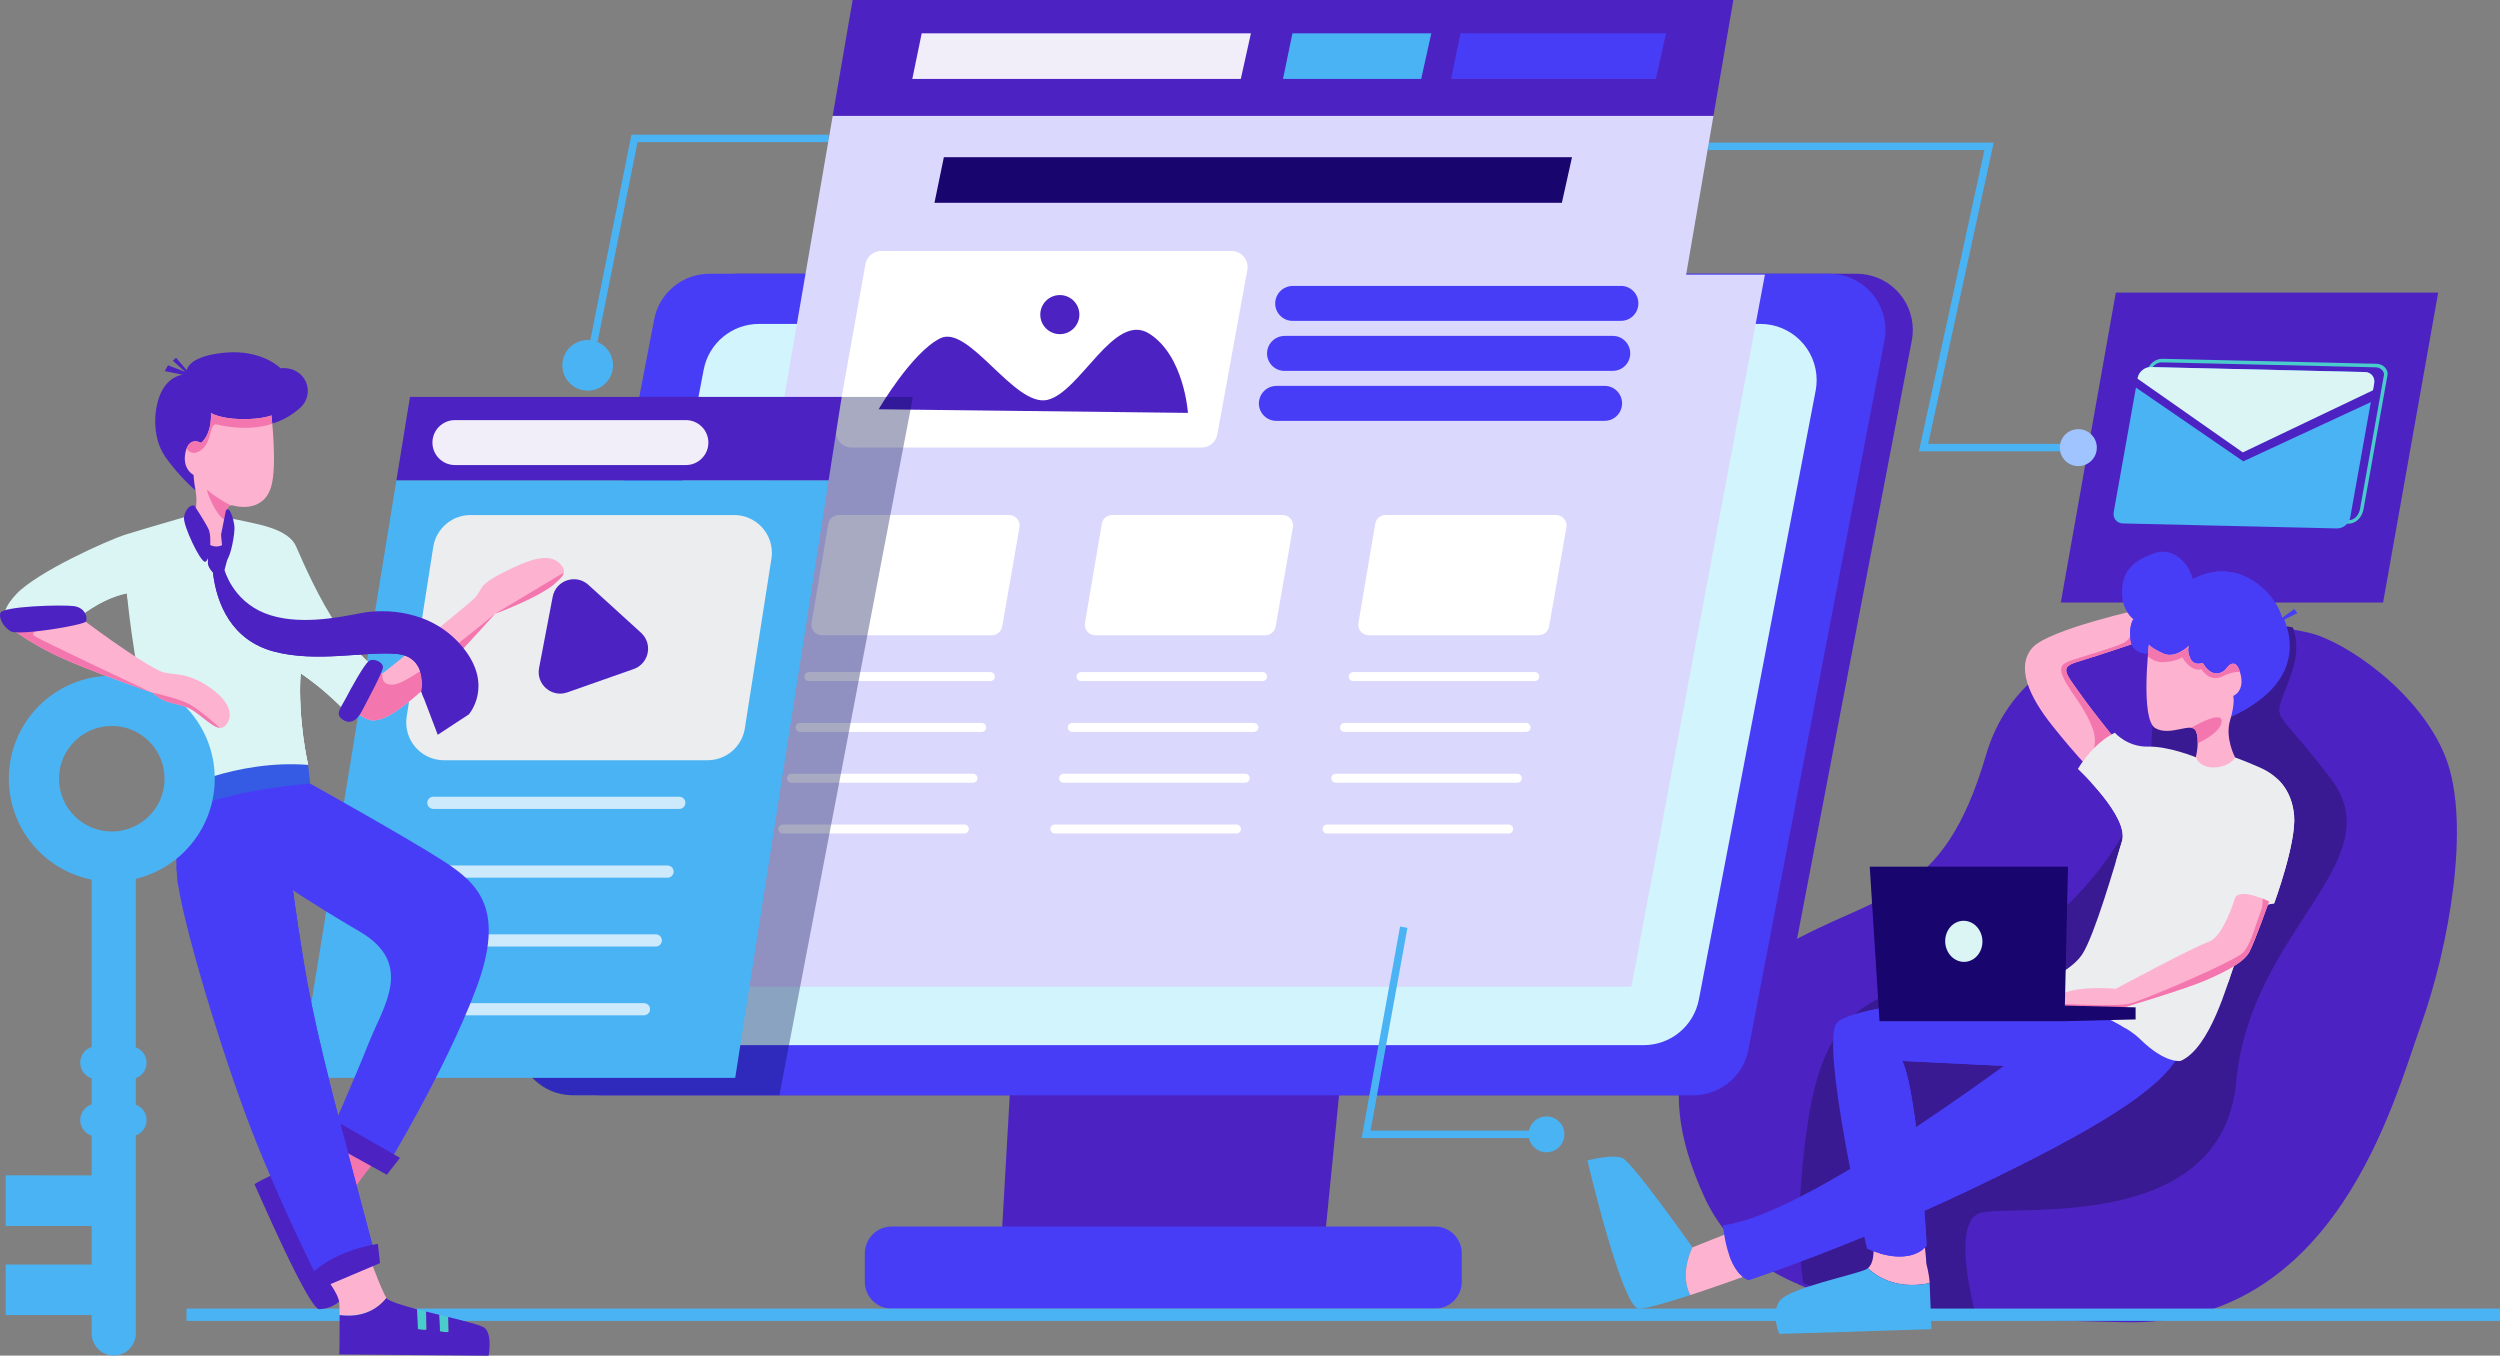 <?xml version="1.0" encoding="utf-8"?>
<!-- Generator: Adobe Illustrator 24.0.2, SVG Export Plug-In . SVG Version: 6.00 Build 0)  -->
<svg version="1.1" id="Calque_1" xmlns="http://www.w3.org/2000/svg" xmlns:xlink="http://www.w3.org/1999/xlink" x="0px" y="0px"
	 viewBox="0 0 4016.2 2177.8" style="enable-background:new 0 0 4016.2 2177.8;" xml:space="preserve">
<rect x="0" y="0" width="4016.2" height="2177.8" fill="#808080" stroke="none"/>
<style type="text/css">
	.st0{fill:#4C23C2;}
	.st1{clip-path:url(#SVGID_2_);}
	.st2{clip-path:url(#SVGID_4_);}
	.st3{fill:#391A92;}
	.st4{fill:#483DF6;}
	.st5{fill:#4ACCCC;}
	.st6{fill:#D2F4FC;}
	.st7{fill:#DAD8FD;}
	.st8{fill:none;stroke:#4AB3F4;stroke-width:12;stroke-miterlimit:10;}
	.st9{fill:#9FC4FF;}
	.st10{fill:#4AB3F4;}
	.st11{opacity:0.92;fill:#FFFFFF;enable-background:new    ;}
	.st12{fill:#18056E;}
	.st13{fill:#FFFFFF;}
	.st14{opacity:0.34;fill:#00084F;enable-background:new    ;}
	.st15{opacity:0.72;fill:#FFFFFF;enable-background:new    ;}
	.st16{fill:#EBEDEE;}
	.st17{fill:#FDB2D0;}
	.st18{clip-path:url(#SVGID_6_);}
	.st19{fill:#F476AF;}
	.st20{clip-path:url(#SVGID_8_);}
	.st21{clip-path:url(#SVGID_10_);}
	.st22{clip-path:url(#SVGID_12_);}
	.st23{clip-path:url(#SVGID_14_);}
	.st24{fill:#DBF5F5;}
	.st25{clip-path:url(#SVGID_16_);}
	.st26{clip-path:url(#SVGID_18_);}
	.st27{clip-path:url(#SVGID_20_);}
	.st28{clip-path:url(#SVGID_22_);}
	.st29{clip-path:url(#SVGID_24_);}
	.st30{clip-path:url(#SVGID_26_);}
	.st31{fill:#355BE5;}
	.st32{clip-path:url(#SVGID_28_);}
	.st33{clip-path:url(#SVGID_30_);}
	.st34{clip-path:url(#SVGID_32_);}
	.st35{fill-rule:evenodd;clip-rule:evenodd;fill:#4AB3F4;}
	.st36{clip-path:url(#SVGID_34_);}
	.st37{fill-rule:evenodd;clip-rule:evenodd;fill:#DBF5F5;}
	.st38{fill-rule:evenodd;clip-rule:evenodd;fill:#4C23C2;}
</style>
<g id="Calque_2_1_">
	<g id="Calque_1-2">
		<path class="st0" d="M3710.4,1016.8c57.5,13.7,178.9,96,219.1,201.6s4.4,303.7-40.1,427.7s-137,486.1-476.8,478
			s-588.2-11.6-675.2-202.5s-28.8-310.7,126-400.3s257.2-69.6,327-308.2S3585.9,987.2,3710.4,1016.8z"/>
		<g>
			<defs>
				<path id="SVGID_1_" d="M3710.4,1016.8c57.5,13.7,178.9,96,219.1,201.6s4.4,303.7-40.1,427.7s-137,486.1-476.8,478
					s-588.2-11.6-675.2-202.5s-28.8-310.7,126-400.3s257.2-69.6,327-308.2S3585.9,987.2,3710.4,1016.8z"/>
			</defs>
			<clipPath id="SVGID_2_">
				<use xlink:href="#SVGID_1_"  style="overflow:visible;"/>
			</clipPath>
			<g class="st1">
				<path class="st0" d="M3172.8,2139.2c0,0-53.5-175.5,2.3-189s387,34,409.6-210.2s252.5-353.8,152.4-486.4s-94.3-79.1-62.8-172.2
					s-50-140.4-109.4-134.2s-115.2,147-116.4,254.1s-109.4,270.2-256,339.8s-261.8,25.6-296.7,268.8s12.8,324.7,12.8,324.7
					L3172.8,2139.2z"/>
			</g>
		</g>
		<g>
			<defs>
				<path id="SVGID_3_" d="M3718.1,1014.7c57.5,13.7,178.9,96,219.1,201.6s4.4,303.7-40.1,427.7s-137,486.1-476.8,478
					s-588.2-11.6-675.2-202.5s-28.8-310.7,126-400.3s257.2-69.6,327-308.2S3593.6,985.1,3718.1,1014.7z"/>
			</defs>
			<clipPath id="SVGID_4_">
				<use xlink:href="#SVGID_3_"  style="overflow:visible;"/>
			</clipPath>
			<g class="st2">
				<path class="st3" d="M3180.5,2137.1c0,0-53.5-175.5,2.3-189s387,34,409.6-210.2s252.5-353.8,152.4-486.4s-94.3-79.1-62.8-172.2
					s-50-140.4-109.4-134.2s-115.2,147-116.4,254.1s-109.4,270.2-256,339.8s-261.8,25.6-296.7,268.8s12.8,324.7,12.8,324.7
					L3180.5,2137.1z"/>
			</g>
		</g>
		<polygon class="st0" points="1624.4,1719.9 1609.1,1987.6 2128.5,1987.6 2155.1,1719.9 		"/>
		<path class="st4" d="M1432.4,1970.4h872.8c23.8,0,43.1,19.3,43.1,43.1v45.7c0,23.8-19.3,43.1-43.1,43.1h-872.8
			c-23.8,0-43.1-19.3-43.1-43.1v-45.7C1389.4,1989.7,1408.6,1970.4,1432.4,1970.4z"/>
		<polygon class="st0" points="3828.4,968 3310.6,968 3399,470.1 3916.9,470.1 		"/>
		<path class="st5" d="M3772,841.3l-344-8c-11.5-0.3-19.1-9.9-17.1-21.4l38.4-215c2.1-11.5,13.1-20.7,24.5-20.5l344,8
			c11.7,0.3,19.1,9.9,17.7,18l-38.4,215C3794.5,831.8,3784.2,841.6,3772,841.3z M3472.8,582.1c-8.3-0.2-16.3,6.5-17.8,14.9
			l-38.4,215c-1.5,8.4,4.1,15.4,12.4,15.6l344,8c8.9,0.2,16.5-7.3,18.4-18.3l38.4-215c0.8-4.6-4.4-12-13-12.2L3472.8,582.1z"/>
		<path class="st0" d="M2764.2,1759.5H965.1c-49.9,0-90.3-40.4-90.3-90.3c0-5.7,0.5-11.4,1.6-17l218.5-1139.1
			c8.2-42.5,45.4-73.3,88.6-73.3h1799.1c49.9,0,90.3,40.4,90.3,90.3c0,5.7-0.5,11.4-1.6,17l-218.5,1139.1
			C2844.7,1728.7,2807.5,1759.5,2764.2,1759.5z"/>
		<path class="st4" d="M2720.2,1759.5H921.1c-49.9,0-90.3-40.4-90.3-90.3c0-5.7,0.5-11.4,1.6-17l218.5-1139.1
			c8.2-42.5,45.4-73.3,88.6-73.3h1799.1c49.9,0,90.3,40.4,90.3,90.3c0,5.7-0.5,11.4-1.6,17l-218.5,1139.1
			C2800.7,1728.7,2763.5,1759.5,2720.2,1759.5z"/>
		<path class="st6" d="M2640.6,1679h-1609c-49.9,0-90.3-40.4-90.3-90.3c0-5.7,0.5-11.4,1.6-17l187.6-978
			c8.2-42.5,45.4-73.3,88.6-73.3h1609c49.9,0,90.3,40.4,90.3,90.3c0,5.7-0.5,11.4-1.6,17l-187.6,978
			C2721.1,1648.2,2683.9,1679,2640.6,1679z"/>
		<polygon class="st7" points="2620.8,1585.2 1199.2,1585.2 1413.8,441.3 2835.3,441.3 		"/>
		<polyline class="st8" points="2744.2,235.1 3195.4,235.1 3090.1,719.1 3321.1,719.1 		"/>
		<circle class="st9" cx="3338.8" cy="719.1" r="29.7"/>
		<polyline class="st8" points="2255.1,1489.5 2194.6,1822.3 2480.9,1822.3 		"/>
		<circle class="st10" cx="2484.4" cy="1822.3" r="28.8"/>
		<polyline class="st8" points="1331.2,222.3 1019.3,222.3 954.1,548.1 		"/>
		<circle class="st10" cx="944.1" cy="586.9" r="40.7"/>
		<polygon class="st0" points="2784.6,0 1369.7,0 1337.7,186.2 2752.6,186.2 		"/>
		<polygon class="st7" points="1337.7,186.2 1117.1,1468.6 2532,1468.6 2752.6,186.2 		"/>
		<polygon class="st11" points="1480.7,53.5 1465.6,126.8 1993.3,126.8 2009.6,53.5 		"/>
		<polygon class="st12" points="1516.3,252.5 1501.2,325.8 2509.1,325.8 2525.4,252.5 		"/>
		<path class="st4" d="M2049.1,482.1L2049.1,482.1c-3,15.2,7,30,22.2,32.9c1.8,0.3,3.6,0.5,5.4,0.5H2604c13.2,0,24.7-9.2,27.4-22.2
			l0,0c3.3-15.2-6.4-30.1-21.5-33.4c-1.9-0.4-3.9-0.6-5.9-0.6h-527.3C2063.2,459.4,2051.7,468.9,2049.1,482.1z"/>
		<path class="st4" d="M2036,562.4L2036,562.4c-3,15.2,7,30,22.2,32.9c1.8,0.3,3.6,0.5,5.4,0.5h527.3c13.2,0,24.7-9.2,27.4-22.2l0,0
			c3.3-15.2-6.4-30.1-21.5-33.4c-1.9-0.4-3.9-0.6-5.9-0.6h-527.3C2050.1,539.7,2038.6,549.2,2036,562.4z"/>
		<path class="st4" d="M2022.9,642.7L2022.9,642.7c-3,15.2,7,30,22.2,32.9c1.8,0.3,3.6,0.5,5.4,0.5h527.3c13.2,0,24.7-9.2,27.4-22.2
			l0,0c3.3-15.2-6.4-30.1-21.5-33.4c-1.9-0.4-3.9-0.6-5.9-0.6h-527.3C2037,619.9,2025.5,629.5,2022.9,642.7z"/>
		<path class="st13" d="M1330.7,841.5l-27,159.3c-1.6,9.2,4.6,18,13.9,19.5c0.9,0.2,1.9,0.2,2.8,0.2h272.9c8.2,0,15.3-5.9,16.7-14
			l27.8-159.3c1.6-9.2-4.6-18-13.8-19.6c-1-0.2-1.9-0.3-2.9-0.3h-273.7C1339.1,827.4,1332,833.3,1330.7,841.5z"/>
		<path class="st13" d="M1770,841.5l-27,159.3c-1.6,9.2,4.6,18,13.9,19.5c0.9,0.2,1.9,0.2,2.8,0.2h272.9c8.2,0,15.3-5.9,16.7-14
			l27.8-159.3c1.6-9.2-4.6-18-13.8-19.6c-1-0.2-1.9-0.3-2.9-0.3h-273.7C1778.4,827.4,1771.3,833.3,1770,841.5z"/>
		<path class="st13" d="M2209.3,841.5l-27,159.3c-1.6,9.2,4.6,18,13.9,19.5c0.9,0.2,1.9,0.2,2.8,0.2h272.9c8.2,0,15.3-5.9,16.7-14
			l27.8-159.3c1.6-9.2-4.6-18-13.8-19.6c-1-0.2-1.9-0.3-2.9-0.3H2226C2217.7,827.4,2210.6,833.3,2209.3,841.5z"/>
		<path class="st13" d="M1390.3,424.4l-47.3,264.3c-2.5,14,6.8,27.4,20.8,29.9c1.5,0.3,3,0.4,4.5,0.4h562c12.4,0,23.1-8.9,25.3-21.1
			l48.2-264.3c2.6-14-6.7-27.4-20.7-30c-1.5-0.3-3.1-0.4-4.6-0.4h-563C1403.2,403.2,1392.5,412.2,1390.3,424.4z"/>
		<path class="st0" d="M1411.5,657.5c0,0,52.9-91,98.9-114s119.3,111.1,172.2,98.9s107.1-142,163.5-106.5s62.3,127.4,62.3,127.4
			L1411.5,657.5z"/>
		<circle class="st0" cx="1702.6" cy="505.4" r="31.4"/>
		<polygon class="st10" points="2076.3,53.5 2061.1,126.8 2283.1,126.8 2299.4,53.5 		"/>
		<polygon class="st4" points="2346.3,53.5 2331.1,126.8 2660.1,126.8 2676.4,53.5 		"/>
		<path class="st13" d="M1299.4,1079.7H1591c4,0,7.2,3.2,7.2,7.2v0c0,4-3.2,7.2-7.2,7.2h-291.7c-4,0-7.2-3.2-7.2-7.2v0
			C1292.2,1083,1295.4,1079.7,1299.4,1079.7z"/>
		<path class="st13" d="M1285.4,1161.4h291.7c4,0,7.2,3.2,7.2,7.2v0c0,4-3.2,7.2-7.2,7.2h-291.7c-4,0-7.2-3.2-7.2-7.2v0
			C1278.2,1164.6,1281.4,1161.4,1285.4,1161.4z"/>
		<path class="st13" d="M1271.4,1243h291.7c4,0,7.2,3.2,7.2,7.2v0c0,4-3.2,7.2-7.2,7.2h-291.7c-4,0-7.2-3.2-7.2-7.2v0
			C1264.2,1246.2,1267.5,1243,1271.4,1243z"/>
		<path class="st13" d="M1257.5,1324.6h291.7c4,0,7.2,3.2,7.2,7.2v0c0,4-3.2,7.2-7.2,7.2h-291.7c-4,0-7.2-3.2-7.2-7.2v0
			C1250.3,1327.8,1253.5,1324.6,1257.5,1324.6z"/>
		<path class="st13" d="M1736.6,1079.7h291.7c4,0,7.2,3.2,7.2,7.2v0c0,4-3.2,7.2-7.2,7.2h-291.7c-4,0-7.2-3.2-7.2-7.2v0
			C1729.4,1083,1732.6,1079.7,1736.6,1079.7z"/>
		<path class="st13" d="M1722.6,1161.4h291.7c4,0,7.2,3.2,7.2,7.2v0c0,4-3.2,7.2-7.2,7.2h-291.7c-4,0-7.2-3.2-7.2-7.2v0
			C1715.4,1164.6,1718.7,1161.4,1722.6,1161.4z"/>
		<path class="st13" d="M1708.7,1243h291.7c4,0,7.2,3.2,7.2,7.2v0c0,4-3.2,7.2-7.2,7.2h-291.7c-4,0-7.2-3.2-7.2-7.2v0
			C1701.5,1246.2,1704.7,1243,1708.7,1243z"/>
		<path class="st13" d="M1694.7,1324.6h291.7c4,0,7.2,3.2,7.2,7.2v0c0,4-3.2,7.2-7.2,7.2h-291.7c-4,0-7.2-3.2-7.2-7.2v0
			C1687.5,1327.8,1690.7,1324.6,1694.7,1324.6z"/>
		<path class="st13" d="M2173.9,1079.7h291.7c4,0,7.2,3.2,7.2,7.2v0c0,4-3.2,7.2-7.2,7.2h-291.7c-4,0-7.2-3.2-7.2-7.2v0
			C2166.7,1083,2169.9,1079.7,2173.9,1079.7z"/>
		<path class="st13" d="M2159.9,1161.4h291.7c4,0,7.2,3.2,7.2,7.2v0c0,4-3.2,7.2-7.2,7.2h-291.7c-4,0-7.2-3.2-7.2-7.2v0
			C2152.7,1164.6,2155.9,1161.4,2159.9,1161.4z"/>
		<path class="st13" d="M2145.9,1243h291.7c4,0,7.2,3.2,7.2,7.2v0c0,4-3.2,7.2-7.2,7.2h-291.7c-4,0-7.2-3.2-7.2-7.2v0
			C2138.7,1246.2,2141.9,1243,2145.9,1243z"/>
		<path class="st13" d="M2132,1324.6h291.7c4,0,7.2,3.2,7.2,7.2v0c0,4-3.2,7.2-7.2,7.2H2132c-4,0-7.2-3.2-7.2-7.2v0
			C2124.8,1327.8,2128,1324.6,2132,1324.6z"/>
		<path class="st14" d="M1252.1,1759.5H919.3c-48.7,0-88.1-39.5-88.1-88.1c0-5.6,0.5-11.1,1.6-16.6l194.5-1017.1h439.3
			L1252.1,1759.5z"/>
		<polygon class="st10" points="480.6,1731.6 1181.1,1731.6 1331.2,771.5 636.8,771.5 		"/>
		<polygon class="st0" points="658.6,637.7 636.8,771.5 1331.2,771.5 1352.1,637.7 		"/>
		<path class="st15" d="M696.2,1279.9h395.1c5.4,0,9.8,4.4,9.8,9.8v0c0,5.4-4.4,9.8-9.8,9.8H696.2c-5.4,0-9.8-4.4-9.8-9.8v0
			C686.4,1284.3,690.8,1279.9,696.2,1279.9z"/>
		<path class="st15" d="M677.3,1390.4h395.1c5.4,0,9.8,4.4,9.8,9.8v0c0,5.4-4.4,9.8-9.8,9.8H677.3c-5.4,0-9.8-4.4-9.8-9.8v0
			C667.5,1394.8,671.9,1390.4,677.3,1390.4z"/>
		<path class="st15" d="M658.4,1501h395.1c5.4,0,9.8,4.4,9.8,9.8v0c0,5.4-4.4,9.8-9.8,9.8H658.4c-5.4,0-9.8-4.4-9.8-9.8v0
			C648.6,1505.3,653,1501,658.4,1501z"/>
		<path class="st15" d="M639.4,1611.5h395.1c5.4,0,9.8,4.4,9.8,9.8v0c0,5.4-4.4,9.8-9.8,9.8H639.4c-5.4,0-9.8-4.4-9.8-9.8v0
			C629.7,1615.9,634.1,1611.5,639.4,1611.5z"/>
		<path class="st11" d="M730.8,674.9h371.1c19.9,0,36.1,16.2,36.1,36.1v0c0,19.9-16.2,36.1-36.1,36.1H730.8
			c-19.9,0-36.1-16.2-36.1-36.1v0C694.7,691.1,710.9,674.9,730.8,674.9z"/>
		<path class="st16" d="M1136.7,1221.3H713.2c-33.5,0-60.6-27.2-60.6-60.6c0-3.1,0.2-6.3,0.7-9.4l42.7-272.6
			c4.6-29.5,30-51.3,59.9-51.3h423.5c33.5,0,60.6,27.2,60.6,60.6c0,3.1-0.2,6.3-0.7,9.4l-42.7,272.6
			C1192,1199.5,1166.6,1221.3,1136.7,1221.3z"/>
		<path class="st0" d="M887.9,958.6L866,1073.2c-5,26.2,20.3,48,45.4,39.1l106.6-37.5c18-6.3,27.5-26.1,21.2-44.1
			c-1.9-5.4-5.1-10.2-9.3-14.1l-84.7-77.1C925.2,921.4,893,932.1,887.9,958.6z"/>
		<rect x="299.6" y="2102.2" class="st10" width="3716.6" height="19.8"/>
		<path class="st17" d="M3446,977.1c0,0-155.9,33.7-181.5,64c-25.6,30.3-5.8,76.8,33,125.3s55.9,64.8,55.9,64.8l45-43.4
			c0,0-33.4-40.3-57-73.7s-33.4-42.3-3.1-51.2s104.3-34.1,104.3-34.1L3446,977.1z"/>
		<g>
			<defs>
				<path id="SVGID_5_" d="M3446,977.1c0,0-155.9,33.7-181.5,64c-25.6,30.3-5.8,76.8,33,125.3s55.9,64.8,55.9,64.8l45-43.4
					c0,0-33.4-40.3-57-73.7s-33.4-42.3-3.1-51.2s104.3-34.1,104.3-34.1L3446,977.1z"/>
			</defs>
			<clipPath id="SVGID_6_">
				<use xlink:href="#SVGID_5_"  style="overflow:visible;"/>
			</clipPath>
			<g class="st18">
				<path class="st19" d="M3348.4,1227.9c-0.6-0.2,24.4-20.2,14.9-52.6s-35.3-61.1-46.2-81.8s-5.8-26.4,7.8-31.6
					s72.5-21.7,86.9-29.3s13.6-22.7,13.6-22.7l2.5,41.1l-95,25.4l80.3,104.5l-22.1,32.2L3348.4,1227.9z"/>
			</g>
		</g>
		<path class="st17" d="M3099.9,2061.3c-0.6-16-5.4-29.9-5.4-32.3c0-7-1.9-22.9-3.1-33.3l-82.2,2.3c0,0,4.2,28.9-8.4,39.3
			C3011.4,2047.8,3043.6,2072.9,3099.9,2061.3z"/>
		<path class="st10" d="M3000.8,2037.3c-0.6,0.5-1.3,1-2.1,1.4c-15.1,8.7-126.3,30.3-140.2,51.8s0,52.4,0,52.4l244.4-7.6
			c0,0-1.8-42.9-3-74C3043.6,2072.9,3011.4,2047.8,3000.8,2037.3z"/>
		<path class="st4" d="M3291.7,1585.2l-26.3,3.6c0,0-285.3,22.6-314.1,54s48,363.1,48,363.1s62.8,31.4,96-4.4
			c0,0-14-244.2-39.3-297.1l205.7,10l137.3-114.3L3291.7,1585.2z"/>
		<g>
			<defs>
				<path id="SVGID_7_" d="M3291.7,1585.2l-26.3,3.6c0,0-285.3,22.6-314.1,54s48,363.1,48,363.1s62.8,31.4,96-4.4
					c0,0-14-244.2-39.3-297.1l205.7,10l137.3-114.3L3291.7,1585.2z"/>
			</defs>
			<clipPath id="SVGID_8_">
				<use xlink:href="#SVGID_7_"  style="overflow:visible;"/>
			</clipPath>
			<g class="st20">
				<path class="st4" d="M3018.5,2029c0,0,15.7-125,6.1-235.5s-21.4-119.5,75.3-114.6s-45.6-49.9-45.6-49.9l309.1-16.5l-49.9,137.7
					c0,0-149.8,110.8-160,121.3s-72.1,152.7-72.1,152.7L3018.5,2029z"/>
			</g>
		</g>
		<path class="st10" d="M2718.9,2003.9c0,0-96.6-137.3-112.9-143.7s-55.9,4.1-55.9,4.1s55.9,237.4,82.6,238
			c11.7,0.3,46.8-10.1,82.6-21.8C2697.2,2045.8,2718.9,2003.9,2718.9,2003.9z"/>
		<path class="st17" d="M2784.6,1977.7l-65.7,26.2c0,0-21.7,41.9-3.5,76.6c46-15,93.1-32.3,93.1-32.3L2784.6,1977.7z"/>
		<path class="st4" d="M3349.4,1615.8c0,0-105.8,80.3-189.5,138.8s-290.6,201.6-391.9,213.8c0,0,5.2,74.2,41,88.1
			c0,0,165-54.1,358.7-146.6s302-158,331.6-213.8l-123.9-86.4L3349.4,1615.8z"/>
		<g>
			<defs>
				<path id="SVGID_9_" d="M3349.4,1615.8c0,0-105.8,80.3-189.5,138.8s-290.6,201.6-391.9,213.8c0,0,5.2,74.2,41,88.1
					c0,0,165-54.1,358.7-146.6s302-158,331.6-213.8l-123.9-86.4L3349.4,1615.8z"/>
			</defs>
			<clipPath id="SVGID_10_">
				<use xlink:href="#SVGID_9_"  style="overflow:visible;"/>
			</clipPath>
			<g class="st21">
				<path class="st4" d="M2752.6,2008.5c0,0,36.2,29.7,165.9-19.2s532.2-243.6,564.3-310.4l41.8,32.8L3392,1866.3
					c0,0-218.5,97.7-220.1,98.6s-171.2,53.8-171.2,53.8l-159.4,78.9l-68.1-7.4L2752.6,2008.5z"/>
			</g>
		</g>
		<path class="st16" d="M3586,1215.7l4.7,1.2c0,0,14,4.8,39.6,16s51.2,33.3,55.1,77.1s-32,141.2-32,141.2l-29.7,5.2
			c0,0-23.3,63.4-34.3,93.1s-38.4,133.8-86.1,154.8c0,0-24.4,5.2-65.2-34.9s-176.3-81.7-176.3-81.7s63.4-24.2,83.2-54.5
			s52.3-143.1,64-182.1s-70.9-115.8-70.9-115.8s22.1-39.6,59.3-58.2c0,0,20,23.1,53.3,22.3s76.8,17.1,76.8,17.1L3586,1215.7z"/>
		<g>
			<defs>
				<path id="SVGID_11_" d="M3586,1215.7l4.7,1.2c0,0,14,4.8,39.6,16s51.2,33.3,55.1,77.1s-32,141.2-32,141.2l-29.7,5.2
					c0,0-23.3,63.4-34.3,93.1s-38.4,133.8-86.1,154.8c0,0-24.4,5.2-65.2-34.9s-176.3-81.7-176.3-81.7s63.4-24.2,83.2-54.5
					s52.3-143.1,64-182.1s-70.9-115.8-70.9-115.8s22.1-39.6,59.3-58.2c0,0,20,23.1,53.3,22.3s76.8,17.1,76.8,17.1L3586,1215.7z"/>
			</defs>
			<clipPath id="SVGID_12_">
				<use xlink:href="#SVGID_11_"  style="overflow:visible;"/>
			</clipPath>
			<g class="st22">
				<path class="st16" d="M3596.3,1430.7c0,0,5.8-4.1,31-4.1s86.7-147.4,12.2-192l84.9,39.6l-30.6,154l-48.7,44.6l-32-17.1
					l-21.9-18.5L3596.3,1430.7z"/>
				<path class="st16" d="M3614.5,1321.4c0,0-33.4,116.9-61.9,153.6s-190.8,117.5-190.8,117.5l4.1,51.2l49.1,8.2
					c0,0,165-57,186-94.3s4.1-94.3,4.1-94.3l-6.4-22.6l-5.3-1.8L3614.5,1321.4z"/>
				<path class="st16" d="M3592.6,1444.5c-1.3,0-2.3-1-2.3-2.3c0-0.2,0-0.3,0-0.5c11.8-56.4,23.9-126.4,24-127.1
					c0.2-1.2,1.4-2.1,2.6-1.9c1.2,0.2,2.1,1.4,1.9,2.6c0,0,0,0,0,0c-0.1,0.7-12.2,70.8-24.1,127.3
					C3594.6,1443.7,3593.7,1444.5,3592.6,1444.5z"/>
				<path class="st16" d="M3337.6,1244.3c0,0,48,25,69.2,52.1s-8.7,90.7-8.7,90.7l-45.6-114.2L3337.6,1244.3z"/>
			</g>
		</g>
		<path class="st17" d="M3590.5,1442.6c0,0-18.6,62.5-41.9,70.2s-149.5,75.6-149.5,75.6s-96-8.7-98.6,23.9s106.5,7.6,106.5,7.6
			s103.6-30.8,137-45.4s60.8-28.8,69.5-45.1s31.7-81.2,31.7-81.2S3598.5,1425.3,3590.5,1442.6z"/>
		<g>
			<defs>
				<path id="SVGID_13_" d="M3590.5,1442.6c0,0-18.6,62.5-41.9,70.2s-149.5,75.6-149.5,75.6s-96-8.7-98.6,23.9s106.5,7.6,106.5,7.6
					s103.6-30.8,137-45.4s60.8-28.8,69.5-45.1s31.7-81.2,31.7-81.2S3598.5,1425.3,3590.5,1442.6z"/>
			</defs>
			<clipPath id="SVGID_14_">
				<use xlink:href="#SVGID_13_"  style="overflow:visible;"/>
			</clipPath>
			<g class="st23">
				<path class="st19" d="M3631,1438.3c0,0,8.9,5,0.4,27.2s-15.1,50.4-27.5,64.4s-162.1,77.6-183.1,82.6s-113.3,0-113.3,0l-7.1,16.5
					h163.1l139.3-38.7c0,0,24.4-42.3,25.6-45s31-60.9,29.9-61.7s-4.3-45-4.3-45L3631,1438.3z"/>
			</g>
		</g>
		<polygon class="st12" points="3307.5,1615.2 3430.8,1618.3 3430.8,1637.7 3316.6,1640.5 		"/>
		<polygon class="st12" points="3003.7,1392.3 3322.2,1392.3 3316.6,1640.5 3019.4,1640.5 		"/>
		
			<ellipse transform="matrix(0.999 -5.329978e-02 5.329978e-02 0.999 -76.087 170.229)" class="st24" cx="3153.5" cy="1511.6" rx="29.9" ry="33"/>
		<path class="st4" d="M3455.5,1050.2c0,0-29.1,2.9-32.6-21.2s4.4-34.3,4.4-34.3s-21.2-14-18-50.9s32.3-48.3,54.4-55.6
			s49.2,8.7,59.1,42.5c0,0,41-26.5,87.3-2.9s56.1,64.9,56.1,64.9l19.5-14l4.4,6.1l-20.9,10.5c0,0,23,44.5-3.5,90.2
			s-89.9,69.5-89.9,69.5L3455.5,1050.2z"/>
		<g>
			<defs>
				<path id="SVGID_15_" d="M3455.5,1050.2c0,0-29.1,2.9-32.6-21.2s4.4-34.3,4.4-34.3s-21.2-14-18-50.9s32.3-48.3,54.4-55.6
					s49.2,8.7,59.1,42.5c0,0,41-26.5,87.3-2.9s56.1,64.9,56.1,64.9l19.5-14l4.4,6.1l-20.9,10.5c0,0,23,44.5-3.5,90.2
					s-89.9,69.5-89.9,69.5L3455.5,1050.2z"/>
			</defs>
			<clipPath id="SVGID_16_">
				<use xlink:href="#SVGID_15_"  style="overflow:visible;"/>
			</clipPath>
			<g class="st25">
				<path class="st4" d="M3414.4,1006.3l12.8-11.6c0,0-1,27.4,18.7,26s78.6-9.8,78.6-9.8s16.1,50.6,53.7,37.8s25.1,30.1,50,41.9
					s39.9,6.1,39.9,6.1l-97.7,75.3l-72.1-59.3l-86.7-51.2c0,0-10.8-46.3-9.9-46.5S3414.4,1006.3,3414.4,1006.3z"/>
				<path class="st4" d="M3422.3,903.9c0,0,45.4-23.9,67.2,1.2s26.2,42.8,26.2,42.8s18.6-23.4,63.1-17.7s93.8,74,93.8,74l41.5-5.6
					c0,0,0.6-51.2-2.6-53.5s-176.6-58.5-176.6-58.5l-63.4-14.9L3422.3,903.9z"/>
			</g>
		</g>
		<path class="st17" d="M3452.2,1035.7c0,0-14,120.6,10.5,134.2s57.8-10.9,64.8,4.3s0,42.3,0,42.3s6.2,17.8,31,16.3
			s32.2-15.9,32.2-15.9s-16.7-31-8.1-59.7s5-39.2,5-39.2s19.8-7.4,11.2-37.2s-23.7-5-23.7-5s-19,19.4-36.5-10.9
			c0,0-13.8,6.1-19.9-7.1s-2.2-20.5-2.2-20.5s-21.4,21.5-41,12.7S3452.2,1035.7,3452.2,1035.7z"/>
		<g>
			<defs>
				<path id="SVGID_17_" d="M3452.2,1035.7c0,0-14,120.6,10.5,134.2s57.8-10.9,64.8,4.3s0,42.3,0,42.3s6.2,17.8,31,16.3
					s32.2-15.9,32.2-15.9s-16.7-31-8.1-59.7s5-39.2,5-39.2s19.8-7.4,11.2-37.2s-23.7-5-23.7-5s-19,19.4-36.5-10.9
					c0,0-13.8,6.1-19.9-7.1s-2.2-20.5-2.2-20.5s-21.4,21.5-41,12.7S3452.2,1035.7,3452.2,1035.7z"/>
			</defs>
			<clipPath id="SVGID_18_">
				<use xlink:href="#SVGID_17_"  style="overflow:visible;"/>
			</clipPath>
			<g class="st26">
				<path class="st19" d="M3440.3,1042.5c0,0,12.8,22.1,34.8,21.2s30.5-7.9,30.5-7.9s13.5,24.3,31,19.3c0,0,12.4,22.3,34.8,11.1
					s32.7-4.9,32.7-4.9l-7-24.1l-68.1-29.1l-54.4-3.3l-22.3,0.1L3440.3,1042.5z"/>
				<path class="st19" d="M3513.4,1172.7l6.6-3.5c0,0,51-30.2,49-9.8s-44.4,37.2-44.4,37.2L3513.4,1172.7z"/>
			</g>
		</g>
		<path class="st0" d="M428.8,682.8c20.3-4.5,39.1-14.3,54.3-28.5c24.6-23.4,7.6-66.4-32.4-62.7c0,0-29.9-30.8-90-25
			s-60.5,28.3-60.5,28.3l-17.4-20.1l-5.1,4.7l19.9,18l-27.7-10.7l-5.3,9.4l29.3,5.9c0,0-19.1,0.4-32.8,24s-19.2,74.5,4.8,108.3
			c14.6,20.5,31.6,39.2,50.7,55.7L428.8,682.8z"/>
		<path class="st24" d="M301.9,829.2c0,0-72.6,20.9-100.5,29.7S60,918.6,26.3,954.3s-14.8,51.7-14.8,51.7l113.6-12.7
			c0,0,35.3-31.2,78.7-40.2c0,0,10.7,115.3,31.6,184.1s43.1,134.6,43.1,134.6l17,12.9l179.8-33.8l19.7-22.1
			c0,0-16.6-69.5-12.3-147.6c0,0,38.4,24.9,78.7,68.3c0,0,47.4-22.8,42.4-75c-23.6-20.6-44.6-44-62.4-69.8
			c-28.3-41.5-53.8-99.3-65.8-127s-60.9-35.4-81.2-40s-26-4.9-26-4.9L301.9,829.2z"/>
		<g>
			<defs>
				<path id="SVGID_19_" d="M301.9,829.2c0,0-72.6,20.9-100.5,29.7S60,918.6,26.3,954.3s-14.8,51.7-14.8,51.7l113.6-12.7
					c0,0,35.3-31.2,78.7-40.2c0,0,10.7,115.3,31.6,184.1s43.1,134.6,43.1,134.6l17,12.9l179.8-33.8l19.7-22.1
					c0,0-16.6-69.5-12.3-147.6c0,0,38.4,24.9,78.7,68.3c0,0,47.4-22.8,42.4-75c-23.6-20.6-44.6-44-62.4-69.8
					c-28.3-41.5-53.8-99.3-65.8-127s-60.9-35.4-81.2-40s-26-4.9-26-4.9L301.9,829.2z"/>
			</defs>
			<clipPath id="SVGID_20_">
				<use xlink:href="#SVGID_19_"  style="overflow:visible;"/>
			</clipPath>
			<g class="st27">
				<path class="st24" d="M94.8,972.9c0,0,104.7-45.1,109.3-34.7s-1.2,38.7-1.2,38.7L162,994.5l-31.4,1.2L94.8,972.9"/>
				<path class="st24" d="M454.4,930.2c0,0,33.8,122.6,66.7,146.5s60,19,60,19l-13.8,48.3l-23.1,0.9l-64.9-60.9L463,972.3
					L454.4,930.2z"/>
				<path class="st24" d="M454.8,938.3c0,0,4.5,60.5-11.2,116.4c-15.7,56-34.8,187.7-93.2,212.3l139.6-19.1l25.8-129.6l-55.9-150.8
					L454.8,938.3z"/>
				<path class="st24" d="M330,888.7c0,0-18.2,124.8,58.4,171.5s122.2,53.2,122.2,53.2l-26.7-65.2c0,0-98.7-25-118-80.4
					s-20.9-68-20.9-68L330,888.7z"/>
				<path class="st24" d="M494.6,1095.3l-11.9-14.1c0,0-22.8-156.2-29.5-159.9s4.6,36.9,8,52.9s14.7,92.1,15.3,111.5
					s-4.2,71.2,15.8,150.2l12.6-9.8l-13.5-116.1L494.6,1095.3z"/>
				
					<rect x="374.3" y="879.1" transform="matrix(0.986 -0.167 0.167 0.986 -174.37 78.206)" class="st24" width="7.2" height="393.9"/>
			</g>
		</g>
		<path class="st17" d="M436,667.3c0,0,9.4,78.3,0,113.2s-40.6,37.1-61.5,31.6s-8,56.4-8,56.4l-17.6,33.2l-30.3-43.1l-7.6-24
			c0,0,7.2-23.4,3.5-44.1s-3.5-27.5-3.5-27.5s-18.7-9-13.1-36.1s25.2-15.4,25.2-15.4s17.2-12.5,15.8-48c0,0,14.4,9.2,48.4,9.8
			S436,667.3,436,667.3z"/>
		<g>
			<defs>
				<path id="SVGID_21_" d="M436,667.3c0,0,9.4,78.3,0,113.2s-40.6,37.1-61.5,31.6s-8,56.4-8,56.4l-17.6,33.2l-30.3-43.1l-7.6-24
					c0,0,7.2-23.4,3.5-44.1s-3.5-27.5-3.5-27.5s-18.7-9-13.1-36.1s25.2-15.4,25.2-15.4s17.2-12.5,15.8-48c0,0,14.4,9.2,48.4,9.8
					S436,667.3,436,667.3z"/>
			</defs>
			<clipPath id="SVGID_22_">
				<use xlink:href="#SVGID_21_"  style="overflow:visible;"/>
			</clipPath>
			<g class="st28">
				<path class="st19" d="M294.2,708.5c0,0,6.8,29.2,27.7,15.4s12.6-45.8,27.4-41.8s58.7,11.2,96.1-4.1l-2.6-25.1l-137.5-0.3
					L294.2,708.5z"/>
				<path class="st19" d="M375.4,814.9c0,0-34.5-19.1-41.2-27.1s12.3,43.1,28.6,48l0,0L375.4,814.9z"/>
			</g>
		</g>
		<path class="st4" d="M490.5,1250.9l7.9,8c0,0,160.2,89.4,214.3,124.6s101.2,75.9,51.4,206.9s-143,284.1-143,284.1l-91.3-51.7
			c0,0,39.7-89.5,62.7-147.6s73.8-126.4-13.8-178.1s-119.9-74.7-119.9-74.7l-70.3-171.6L490.5,1250.9z"/>
		<g>
			<defs>
				<path id="SVGID_23_" d="M490.5,1250.9l7.9,8c0,0,160.2,89.4,214.3,124.6s101.2,75.9,51.4,206.9s-143,284.1-143,284.1l-91.3-51.7
					c0,0,39.7-89.5,62.7-147.6s73.8-126.4-13.8-178.1s-119.9-74.7-119.9-74.7l-70.3-171.6L490.5,1250.9z"/>
			</defs>
			<clipPath id="SVGID_24_">
				<use xlink:href="#SVGID_23_"  style="overflow:visible;"/>
			</clipPath>
			<g class="st29">
				<path class="st4" d="M546.7,1867.8l-3.4-1.2c22.5-62.9,41-113.8,55.9-154.7c63.4-174.3,63.4-174.3,45.3-201.9
					c-2-3-4.2-6.4-6.5-10.3c-28.9-48.2-211.4-132.8-213.2-133.7l1.5-3.3c7.6,3.5,185.4,86,214.8,135.1c2.3,3.9,4.5,7.2,6.4,10.2
					c19.1,29.2,19.1,29.2-44.9,205.1C587.7,1754,569.2,1804.9,546.7,1867.8z"/>
			</g>
		</g>
		<path class="st19" d="M551.3,1941.5c0-0.2,0.1-0.4,0.1-0.5c7.5-24.6,57.4-83,57.4-83l-67-37.5c0,0-11.4,23.3-51.5,42.2
			C494.4,1885.7,507.8,1922.4,551.3,1941.5z"/>
		<path class="st0" d="M490.3,1862.7c-0.6,0.3-1.1,0.5-1.7,0.8c-41.5,19.1-80.9,37.5-79.6,39.4s86.7,200.8,103.9,200.3
			s42.4-10.3,45.5-40.7c3.1-30.3-14.2-96-7.1-121C507.8,1922.4,494.4,1885.7,490.3,1862.7z"/>
		<polygon class="st0" points="534.1,1797.7 517.1,1829.4 621.4,1887.2 642.6,1860.1 		"/>
		<path class="st4" d="M291.7,1296.1l-3.7,10.1c0,0-8.3,39.4-3.4,102.1s72.6,287.2,120.5,409.9s107.9,240.8,107.9,240.8l91.1-36.9
			c0,0-5.3-20.3-39.4-148.5s-61.8-236.2-76.6-327.5s-16.6-111.6-16.6-111.6l-57.2-183.6L291.7,1296.1z"/>
		<g>
			<defs>
				<path id="SVGID_25_" d="M291.7,1296.1l-3.7,10.1c0,0-8.3,39.4-3.4,102.1s72.6,287.2,120.5,409.9s107.9,240.8,107.9,240.8
					l91.1-36.9c0,0-5.3-20.3-39.4-148.5s-61.8-236.2-76.6-327.5s-16.6-111.6-16.6-111.6l-57.2-183.6L291.7,1296.1z"/>
			</defs>
			<clipPath id="SVGID_26_">
				<use xlink:href="#SVGID_25_"  style="overflow:visible;"/>
			</clipPath>
			<g class="st30">
				<path class="st4" d="M350.5,1267c0,0,24.6,67.6-14.1,111.9s-71.9,48.6-71.9,48.6"/>
				<path class="st4" d="M264.9,1431l-0.9-7.2c0.3,0,32.4-4.8,69.6-47.4c36.9-42.2,13.7-107.6,13.5-108.3l6.8-2.5
					c1,2.8,24.9,70.1-14.8,115.5C299.8,1426,266.3,1430.9,264.9,1431z"/>
				<path class="st4" d="M558.7,2068.6c0,0-72.3-154.1-137.5-342.3s-106.9-325.7-106.9-325.7"/>
				<path class="st4" d="M555.4,2070.2c-0.7-1.5-73.2-156.4-137.7-342.6c-64.5-186.1-106.5-324.5-106.9-325.9l6.9-2.1
					c0.4,1.4,42.4,139.6,106.9,325.6c64.4,185.9,136.7,340.4,137.4,341.9L555.4,2070.2z"/>
				<path class="st4" d="M443.7,1331.5c0,0,16.3,116.9,25.5,220.8s108.7,417.8,88.3,481l85.2-22L443.7,1331.5z"/>
			</g>
		</g>
		<path class="st5" d="M720.7,2138.8c0-1.5-0.3-12.8-0.7-23.1c-4.7-1.2-9.6-2.3-14.4-3.5l1.2,26.6
			C706.8,2138.8,720.7,2141.7,720.7,2138.8z"/>
		<path class="st5" d="M685.3,2135.2c0-1.8-0.5-16.9-0.8-28.2c-4.9-1.2-9.8-2.5-14.5-3.7l1.4,31.9
			C671.3,2135.2,685.3,2138,685.3,2135.2z"/>
		<path class="st17" d="M620.9,2085.1L620.9,2085.1c-9-13.5-30.3-73.8-30.3-73.8s-47.6-0.4-73.4,33.6c0,0,26.7,31.2,27.9,48.4
			c0.3,4.2,0.5,11.1,0.5,19.3C562.2,2115.1,596.5,2115.5,620.9,2085.1z"/>
		<path class="st0" d="M778.3,2133.1c-5.2-4.1-29.9-10.4-58.3-17.4c0.3,10.3,0.7,21.6,0.7,23.1c0,2.9-13.9,0-13.9,0l-1.2-26.6
			c-7.1-1.7-14.2-3.5-21.2-5.2c0.4,11.3,0.8,26.4,0.8,28.2c0,2.9-13.9,0-13.9,0l-1.4-31.9c-25.2-6.6-45.7-13.1-49-18.1
			c-24.4,30.4-58.6,29.9-75.3,27.5c0.2,25.6-0.5,63.1-0.5,63.1l239.9,2.1C784.9,2177.8,791.5,2143.4,778.3,2133.1z"/>
		<path class="st0" d="M497.2,2049.6c0,0,30.6-38,109.9-51.5l3.4,31.1l-93.3,39.5L497.2,2049.6z"/>
		<path class="st31" d="M288,1306.3l-9.5-34.4c0,0,100.6-52.3,216.5-43.1l3.4,30.1C498.4,1258.9,370.2,1267.2,288,1306.3z"/>
		<path class="st17" d="M602.6,1076.5c0,0,7.7,7.7,11.6,5.5S740.3,980.7,759,964.1s4.6-21.5,46.8-43s80.4-38,98.4-9.7
			S795.2,986,795.2,986s-83.4,93.3-118.6,124.5s-65.4,52.5-85.2,45.5s-22.8-19.8-22.8-19.8L602.6,1076.5z"/>
		<g>
			<defs>
				<path id="SVGID_27_" d="M602.6,1076.5c0,0,7.7,7.7,11.6,5.5S740.3,980.7,759,964.1s4.6-21.5,46.8-43s80.4-38,98.4-9.7
					S795.2,986,795.2,986s-83.4,93.3-118.6,124.5s-65.4,52.5-85.2,45.5s-22.8-19.8-22.8-19.8L602.6,1076.5z"/>
			</defs>
			<clipPath id="SVGID_28_">
				<use xlink:href="#SVGID_27_"  style="overflow:visible;"/>
			</clipPath>
			<g class="st32">
				<path class="st19" d="M618.3,1066c0,0-16.3,37.5,15.1,33.6S795.2,986,795.2,986l121.5-72.7l-273.4,257.8h-78.2l-1.7-32.3
					l47.9-75.6L618.3,1066z"/>
			</g>
		</g>
		<path class="st0" d="M336.3,874.8c0,0,12.9,8.1,24.1-1.7l6.3,20.1l-6,22.4c0,0,12.5,48.4,64.1,69.3s119.2,7,155.5,0
			s112.7-6.6,163.1,54.9s9.8,107.8,9.8,107.8l-50,32.8l-26.2-68.9c0,0,11.5-57-40.6-61.1s-128.2,14.4-196.3-3.7s-92.2-76.6-98-127.1
			c0,0-9.5-9.4-8-18.3s-4.2-11.2-4.2-11.2L336.3,874.8z"/>
		<g>
			<defs>
				<path id="SVGID_29_" d="M336.3,874.8c0,0,12.9,8.1,24.1-1.7l6.3,20.1l-6,22.4c0,0,12.5,48.4,64.1,69.3s119.2,7,155.5,0
					s112.7-6.6,163.1,54.9s9.8,107.8,9.8,107.8l-50,32.8l-26.2-68.9c0,0,11.5-57-40.6-61.1s-128.2,14.4-196.3-3.7
					s-92.2-76.6-98-127.1c0,0-9.5-9.4-8-18.3s-4.2-11.2-4.2-11.2L336.3,874.8z"/>
			</defs>
			<clipPath id="SVGID_30_">
				<use xlink:href="#SVGID_29_"  style="overflow:visible;"/>
			</clipPath>
			<g class="st33">
				<path class="st0" d="M325.3,891.8c0,0,9.1-10.8,19.8,18.5s7.7,92.2,81.3,115.6c73.5,23.4,201.9-23,237.8,26.2
					c36,49.2,11.4,78.1,11.4,78.1l-115.8-35.7l-190.6-17.8c0,0-39.2-112.6-42.3-119.1S325.3,891.8,325.3,891.8z"/>
			</g>
		</g>
		<path class="st0" d="M312.5,812.6c0,0,16.3,24.6,22.4,37.2s2.3,52.4-5.5,52.7s-35.4-58.4-33.8-71.3S306.6,809.6,312.5,812.6z"/>
		<path class="st0" d="M362.9,820.1l-7.8,38.7c0,0,2.9,45.5,9.2,40.6s13.4-42.7,12.3-53.7S368.9,811,362.9,820.1z"/>
		<path class="st10" d="M218.2,1774.7v-42.7c13.7-5.1,20.7-20.2,15.6-33.9c-2.7-7.2-8.4-12.9-15.6-15.6V1390
			c0-19.6-15.9-35.5-35.5-35.5c-19.6,0-35.5,15.9-35.5,35.5v292c-13.9,4.5-21.5,19.4-17,33.2c2.6,8.1,8.9,14.4,17,17v42
			c-10.9,3.5-18.3,13.7-18.3,25.1l0,0c0,11.4,7.4,21.6,18.3,25.1v63.8H9.1v81.2h138.1v62H9.1v81.2h138.1v29.5
			c0,19.6,15.9,35.5,35.5,35.5c19.6,0,35.5-15.9,35.5-35.5v-318.1c10.4-3.8,17.3-13.7,17.3-24.8l0,0
			C235.5,1788.4,228.6,1778.5,218.2,1774.7z"/>
		<path class="st10" d="M179.6,1085.5c-91.4,0-165.4,74.1-165.4,165.4c0,91.4,74.1,165.4,165.4,165.4S345,1342.3,345,1250.9
			c0,0,0,0,0,0C345,1159.6,271,1085.5,179.6,1085.5z M179.6,1335.8c-46.8,0-84.8-38-84.8-84.8c0-46.8,38-84.8,84.8-84.8
			s84.8,38,84.8,84.8c0,0,0,0,0,0C264.4,1297.8,226.5,1335.8,179.6,1335.8L179.6,1335.8z"/>
		<path class="st17" d="M121.1,984l10.1,10c0,0,87.8,66.4,126.6,84.3c17.1,7.8,39.9-1.2,78.9,25.8s37,51.3,24.1,62.8
			s-38.1-20.8-58-29.6s-35.8-4.9-57.7-24.3c0,0-104.4-36.2-153.8-59.5c-49-23.1-81.7-50.1-81.7-50.1L121.1,984z"/>
		<g>
			<defs>
				<path id="SVGID_31_" d="M121.1,984l10.1,10c0,0,87.8,66.4,126.6,84.3c17.1,7.8,39.9-1.2,78.9,25.8s37,51.3,24.1,62.8
					s-38.1-20.8-58-29.6s-35.8-4.9-57.7-24.3c0,0-104.4-36.2-153.8-59.5c-49-23.1-81.7-50.1-81.7-50.1L121.1,984z"/>
			</defs>
			<clipPath id="SVGID_32_">
				<use xlink:href="#SVGID_31_"  style="overflow:visible;"/>
			</clipPath>
			<g class="st34">
				<path class="st19" d="M74,1005.5c0,0-26.8,9.4-19.4,15.6s188.7,91.2,188.7,91.2s39.3,8.5,58.1,17.5s55.8,43.1,55.8,43.1
					l-78.7-2.1c0,0-187.4-79.1-188.6-80.4s-75.1-53.7-75.7-57s-5.3-22-3.1-23.7s23.5-9.9,23.5-9.9L74,1005.5z"/>
			</g>
		</g>
		<path class="st0" d="M0.3,985.2c-1.8,8.6,4.5,21.3,16.6,28.9s118.1-9.6,121.2-15.8s-1.2-22.1-19.5-24.6S2.8,973.6,0.3,985.2z"/>
		<path class="st0" d="M592.9,1061.7c-7.5,4.8-29.6,45-37.3,60s-17.6,24.9-6.2,33.5s23.1,4.3,31.7-12.3s33.5-62.4,34.1-70.7
			S600.6,1056.8,592.9,1061.7z"/>
		<path class="st35" d="M3754.4,848.9l-344-8c-9.9-0.2-16.5-8.5-14.7-18.5l38.4-215c1.8-10,11.3-17.9,21.2-17.7l344,8
			c9.9,0.2,16.5,8.5,14.7,18.5l-38.4,215C3773.8,841.2,3764.3,849.1,3754.4,848.9z"/>
		<g>
			<defs>
				<path id="SVGID_33_" d="M3754.4,848.9l-344-8c-9.9-0.2-16.5-8.5-14.7-18.5l38.4-215c1.8-10,11.3-17.9,21.2-17.7l344,8
					c9.9,0.2,16.5,8.5,14.7,18.5l-38.4,215C3773.8,841.2,3764.3,849.1,3754.4,848.9z"/>
			</defs>
			<clipPath id="SVGID_34_">
				<use xlink:href="#SVGID_33_"  style="overflow:visible;"/>
			</clipPath>
			<g class="st36">
				<polygon class="st37" points="3411.3,601.6 3599.9,731.9 3819.6,626.8 3818.2,594.8 3416,585.5 				"/>
			</g>
		</g>
		<polygon class="st38" points="3433,607.7 3603,726.8 3819.8,623.3 3818.4,641.5 3603.8,741.1 3424.6,618 		"/>
	</g>
</g>
</svg>
